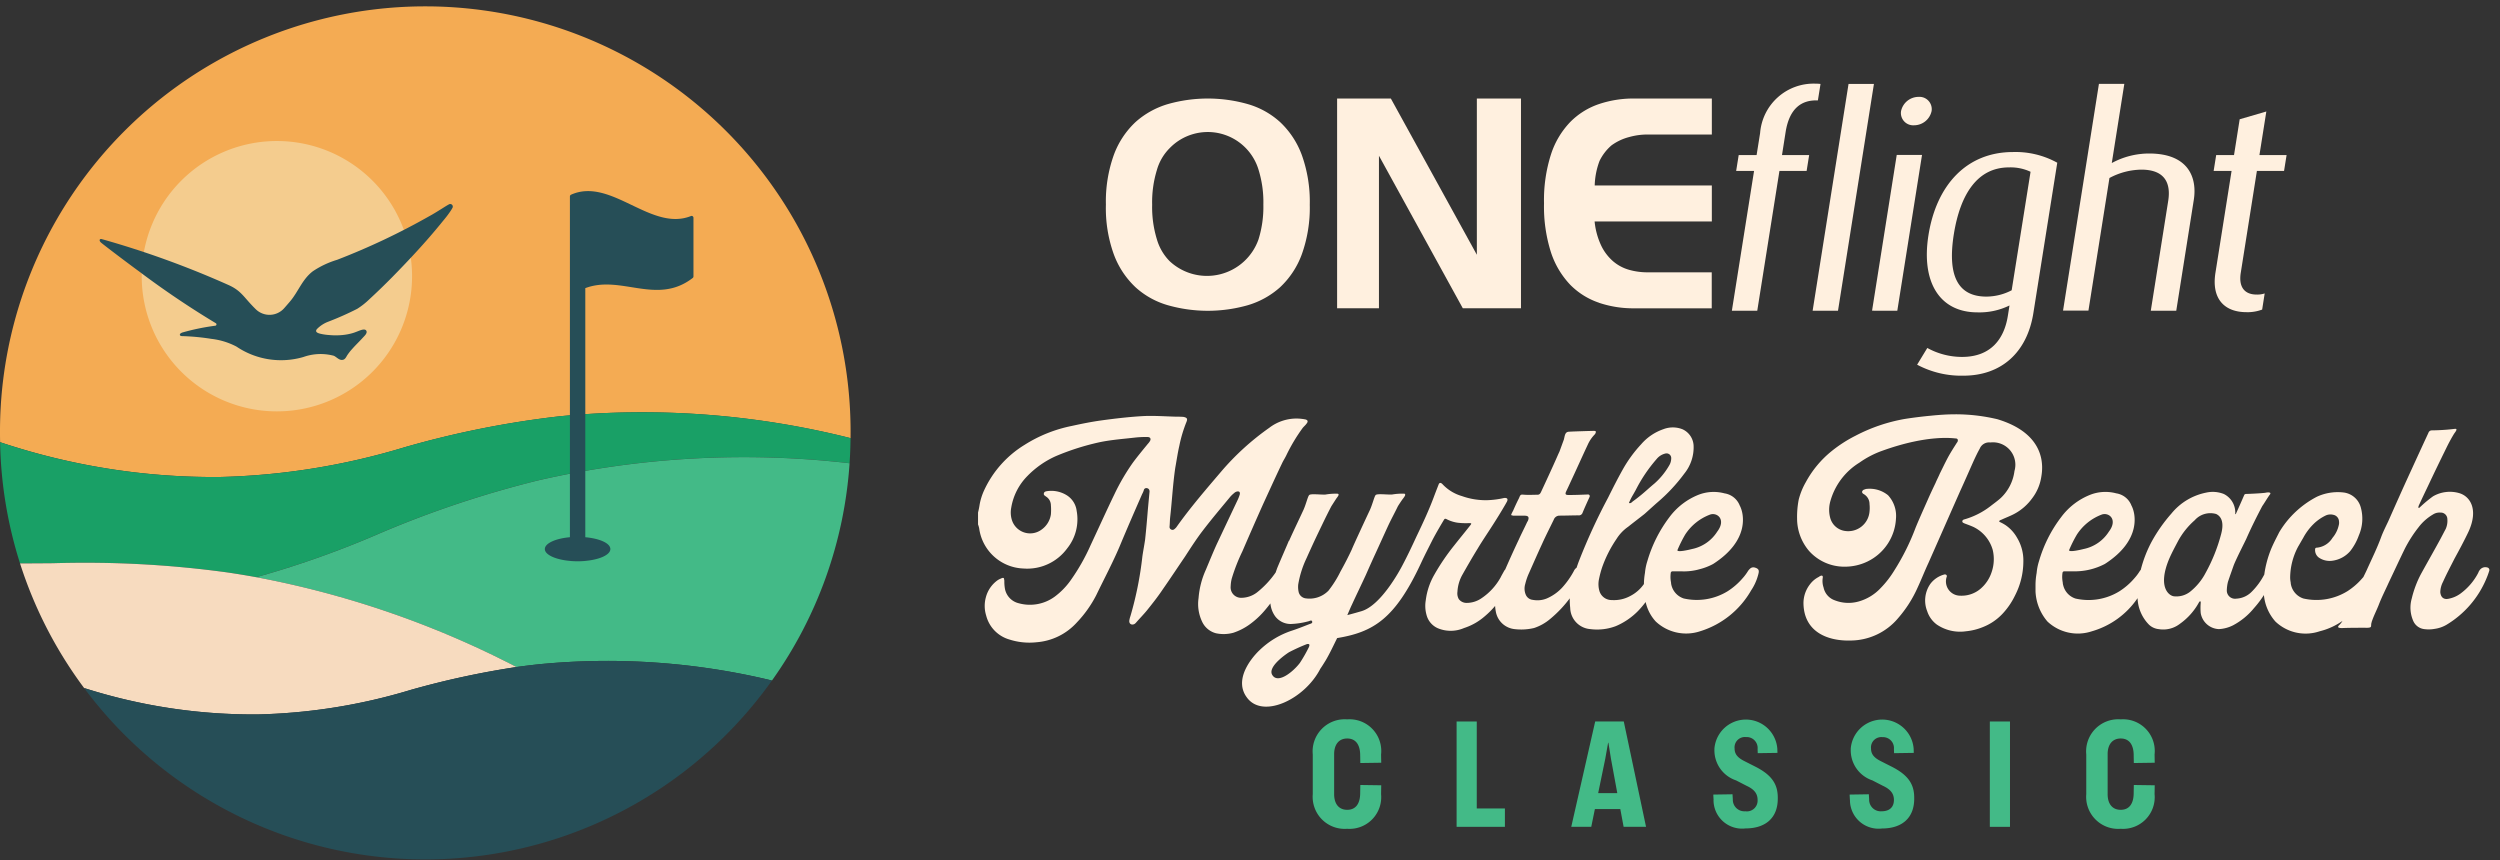 <svg xmlns="http://www.w3.org/2000/svg" xmlns:xlink="http://www.w3.org/1999/xlink" width="220.938" height="76" viewBox="0 0 220.938 76">
  <rect x="0" y="0" width="220.938" height="76" fill="#333333" stroke="none"/>
  <defs>
    <clipPath id="clip-mbc-oneflight-logo-footer">
      <rect width="220.938" height="76"/>
    </clipPath>
  </defs>
  <g id="mbc-oneflight-logo-footer" clip-path="url(#clip-mbc-oneflight-logo-footer)">
    <g id="Group_195" data-name="Group 195" transform="translate(0 1)">
      <g id="Group_189" data-name="Group 189" transform="translate(116.016 62.576)">
        <path id="Path_1509" data-name="Path 1509" d="M182.476,105.384v-3.511a2.836,2.836,0,0,1,3.045-3.1,2.8,2.8,0,0,1,2.992,3.1l.013.732-1.848.027-.013-.785c-.027-.825-.386-1.383-1.144-1.383s-1.156.558-1.156,1.383v3.537c0,.838.4,1.383,1.156,1.383s1.117-.545,1.144-1.383l.013-.811,1.848.026-.013.785a2.8,2.8,0,0,1-2.992,3.059,2.831,2.831,0,0,1-3.045-3.059" transform="translate(-182.476 -98.775)" fill="#43ba87"/>
        <path id="Path_1510" data-name="Path 1510" d="M204.251,99.068v7.686h2.487v1.623h-4.269V99.068Z" transform="translate(-189.758 -98.882)" fill="#43ba87"/>
        <path id="Path_1511" data-name="Path 1511" d="M223.034,108.377l-.292-1.569h-2.247l-.32,1.569h-1.768l2.115-9.309h2.526l1.968,9.309Zm-2.248-2.979h1.689l-.558-3.032-.226-1.423h-.027l-.252,1.423Z" transform="translate(-195.563 -98.882)" fill="#43ba87"/>
        <path id="Path_1512" data-name="Path 1512" d="M238.175,105.9l-.027-.465,1.7-.027.027.439a1.023,1.023,0,0,0,1.1,1.064.951.951,0,0,0,1.09-1c0-.545-.279-.931-.971-1.25l-.931-.479a2.8,2.8,0,0,1-1.914-2.726v-.079a2.788,2.788,0,0,1,5.558-.013l.013.386-1.742.026-.013-.359a.968.968,0,0,0-1.024-1.064.914.914,0,0,0-1.01,1c0,.519.279.837.931,1.156l.971.492c1.383.718,1.915,1.516,1.915,2.7v.093c0,1.769-1.157,2.632-2.846,2.632a2.524,2.524,0,0,1-2.832-2.526" transform="translate(-202.753 -98.79)" fill="#43ba87"/>
        <path id="Path_1513" data-name="Path 1513" d="M257.124,105.9l-.027-.465,1.7-.027.027.439a1.023,1.023,0,0,0,1.1,1.064c.705,0,1.09-.372,1.09-1,0-.545-.279-.931-.971-1.25l-.931-.479a2.8,2.8,0,0,1-1.914-2.726v-.079a2.788,2.788,0,0,1,5.558-.013l.013.386-1.742.026-.013-.359A.968.968,0,0,0,260,100.359a.914.914,0,0,0-1.01,1c0,.519.28.837.931,1.156l.971.492c1.383.718,1.915,1.516,1.915,2.7v.093c0,1.769-1.157,2.632-2.846,2.632a2.524,2.524,0,0,1-2.832-2.526" transform="translate(-209.654 -98.79)" fill="#43ba87"/>
        <rect id="Rectangle_2508" data-name="Rectangle 2508" width="1.781" height="9.309" transform="translate(59.836 0.186)" fill="#43ba87"/>
        <path id="Path_1514" data-name="Path 1514" d="M289.994,105.384v-3.511a2.836,2.836,0,0,1,3.045-3.1,2.8,2.8,0,0,1,2.992,3.1l.013.732-1.848.027-.013-.785c-.027-.825-.385-1.383-1.144-1.383s-1.156.558-1.156,1.383v3.537c0,.838.4,1.383,1.156,1.383s1.117-.545,1.144-1.383l.013-.811,1.848.026-.013.785a2.8,2.8,0,0,1-2.992,3.059,2.831,2.831,0,0,1-3.045-3.059" transform="translate(-221.636 -98.775)" fill="#43ba87"/>
      </g>
      <g id="Group_188" data-name="Group 188" transform="translate(86.41 6.392)">
        <path id="Path_1515" data-name="Path 1515" d="M204.57,69.979c-.264-.048-.381.048-.577.29a4.135,4.135,0,0,1-.477.646,6.017,6.017,0,0,1-1.321,1.153,5.21,5.21,0,0,1-3.89.65,1.646,1.646,0,0,1-1.079-1.127,1.18,1.18,0,0,1-.048-.29,2.4,2.4,0,0,1-.048-.407,2.9,2.9,0,0,1,.022-.434.16.16,0,0,1,.169-.143h.745a5,5,0,0,0,1.655-.191,5.12,5.12,0,0,0,1.178-.458c3.289-2.111,2.712-4.511,2.352-5.161a1.717,1.717,0,0,0-1.347-1.079,3.7,3.7,0,0,0-2.279.118,5.942,5.942,0,0,0-2.595,1.993A11.929,11.929,0,0,0,195.09,69.4a4.818,4.818,0,0,0-.216,1.057,6.106,6.106,0,0,0-.092.984,3.322,3.322,0,0,1-1.207,1.057,3,3,0,0,1-1.63.359,1.123,1.123,0,0,1-1.1-.814,2.191,2.191,0,0,1-.048-.962,8.846,8.846,0,0,1,.286-1.1,10.772,10.772,0,0,1,1.273-2.518,3.723,3.723,0,0,1,1.031-1.083c.481-.385.962-.745,1.443-1.127.381-.338.741-.671,1.127-1.009a15.12,15.12,0,0,0,2.4-2.569,3.692,3.692,0,0,0,.815-2.474,1.671,1.671,0,0,0-.984-1.439,2.317,2.317,0,0,0-1.7,0,4.538,4.538,0,0,0-1.945,1.322,11.622,11.622,0,0,0-1.656,2.279c-.458.819-.866,1.633-1.273,2.448a52.087,52.087,0,0,0-2.544,5.523c-.088.221-.165.441-.238.664a.7.7,0,0,0-.242.294,7.288,7.288,0,0,1-1.057,1.49,4.05,4.05,0,0,1-1.343.937,2.181,2.181,0,0,1-1.226.121.747.747,0,0,1-.624-.459,1.381,1.381,0,0,1-.048-.936,5.348,5.348,0,0,1,.264-.814c.408-.914.815-1.85,1.248-2.785.312-.694.671-1.391,1.009-2.089a.539.539,0,0,1,.481-.36c.576,0,1.127-.025,1.7-.025a.342.342,0,0,0,.36-.213c.143-.36.312-.723.481-1.105.048-.095.1-.216.143-.312a.147.147,0,0,0-.143-.216c-.554.022-1.13.047-1.7.047-.29,0-.338-.073-.216-.338.117-.238.238-.5.359-.767.529-1.127,1.031-2.257,1.56-3.384a3.1,3.1,0,0,1,.6-.867.422.422,0,0,0,.1-.238c-.025-.073-.147-.073-.168-.073-.169,0-1.824.048-2.184.073-.385,0-.385.334-.481.7-.121.334-.36.984-.385,1.053-.07.147-.144.312-.217.481-.455,1.031-.936,2.066-1.417,3.1-.07.143-.143.238-.312.238-.382,0-.742.025-1.127,0-.36-.022-.36-.048-.5.29-.194.381-.363.745-.528,1.127a3.043,3.043,0,0,0-.147.29s-.069.118.074.118a.286.286,0,0,0,.143.025h.936c.338,0,.433.121.312.433a.476.476,0,0,1-.069.118c-.242.529-.507,1.035-.745,1.563-.415.874-.811,1.751-1.2,2.643a.694.694,0,0,0-.092.117c-.1.191-.216.381-.312.577a5.279,5.279,0,0,1-1.659,1.823,2.326,2.326,0,0,1-1.369.434.854.854,0,0,1-.671-.338,1.028,1.028,0,0,1-.118-.65,3.433,3.433,0,0,1,.455-1.534c.433-.767.863-1.512,1.321-2.257.429-.72.91-1.417,1.366-2.136.385-.6.771-1.226,1.13-1.85.022-.048.069-.121.095-.169.217-.429-.264-.334-.264-.334a7.629,7.629,0,0,1-1.49.191,6.248,6.248,0,0,1-2.206-.36,3.8,3.8,0,0,1-1.706-1.031c-.217-.242-.312-.1-.36-.025a.1.1,0,0,1-.022.073c-.121.312-.243.624-.36.936-.459,1.248-1.01,2.426-1.586,3.627-.385.84-.793,1.7-1.226,2.518-.286.554-1.934,3.578-3.637,4.073-.451.132-.862.246-1.244.345.2-.463.363-.841.392-.888.382-.841.863-1.824,1.248-2.665.286-.65.576-1.3.862-1.919.169-.364.94-2.066,1.153-2.522.264-.554.554-1.083.818-1.633,0,0,.334-.528.455-.671.1-.143.29-.359.121-.433a5.212,5.212,0,0,0-1.1.074c-.455.022-1.3-.1-1.443.047-.117.121-.264.767-.5,1.3-.455.961-1.586,3.41-1.608,3.505-.312.671-.649,1.321-1.009,1.967a9.338,9.338,0,0,1-1.057,1.681,2.341,2.341,0,0,1-2.04.671.733.733,0,0,1-.6-.6,2.031,2.031,0,0,1-.025-.65,8.772,8.772,0,0,1,.745-2.326c.169-.385.338-.745.5-1.105.289-.624.576-1.226.866-1.824.264-.554.528-1.083.814-1.633,0,0,.338-.528.433-.671s.312-.359.144-.433a5.144,5.144,0,0,0-1.1.074c-.477.022-1.3-.1-1.439.047-.121.121-.265.767-.5,1.3-.411.888-.866,1.824-1.273,2.738h-.025c-.048.143-.767,1.776-1.031,2.422-.044.125-.088.246-.128.371a8.2,8.2,0,0,1-1.652,1.769,2.312,2.312,0,0,1-1.366.477.924.924,0,0,1-.961-1.031,3.053,3.053,0,0,1,.095-.671,16.284,16.284,0,0,1,.937-2.4c.6-1.39,1.2-2.76,1.823-4.154.554-1.2,1.105-2.422,1.681-3.623.121-.264.29-.506.408-.771a15.487,15.487,0,0,1,1.394-2.326c.1-.144.264-.264.36-.408.168-.195.121-.338-.121-.385a4.182,4.182,0,0,0-.767-.074,3.965,3.965,0,0,0-2.4.819,22.951,22.951,0,0,0-4.224,3.838c-1.369,1.608-2.764,3.219-3.986,4.948a1.039,1.039,0,0,1-.169.165.249.249,0,0,1-.313.026.244.244,0,0,1-.121-.238c.026-.264.026-.529.048-.771.169-1.486.242-2.976.459-4.44.118-.646.213-1.317.359-1.946a11.921,11.921,0,0,1,.624-2.088c.117-.286.069-.382-.242-.455-.217-.022-.455-.022-.671-.022-.984-.025-1.968-.1-2.929-.051-1.248.073-2.47.216-3.7.385-.866.121-1.7.29-2.569.481a12.289,12.289,0,0,0-4.2,1.681,9.248,9.248,0,0,0-3.575,4.033,5.216,5.216,0,0,0-.385,1.222,6.99,6.99,0,0,1-.144.719v1.057a1.9,1.9,0,0,1,.1.338,4.1,4.1,0,0,0,3.913,3.553,4.374,4.374,0,0,0,3.864-1.776,4.1,4.1,0,0,0,.84-3.314,1.9,1.9,0,0,0-.814-1.343,2.585,2.585,0,0,0-1.776-.407c-.143.022-.29.048-.312.216-.025.143.1.191.191.264a.911.911,0,0,1,.433.767,4.982,4.982,0,0,1,0,.815,2.007,2.007,0,0,1-.866,1.369,1.69,1.69,0,0,1-2.591-.91,2.229,2.229,0,0,1-.048-1.057,5.17,5.17,0,0,1,1.417-2.786,8.136,8.136,0,0,1,2.543-1.776,21.979,21.979,0,0,1,3.864-1.226c1.032-.213,2.067-.287,3.124-.408a8.346,8.346,0,0,1,1.1-.048c.242,0,.338.168.195.385a1.385,1.385,0,0,1-.169.217c-.433.528-.888,1.079-1.3,1.63a19.079,19.079,0,0,0-1.659,2.833c-.719,1.49-1.39,2.977-2.088,4.466a17.817,17.817,0,0,1-1.8,3.167,6.4,6.4,0,0,1-1.394,1.417,3.7,3.7,0,0,1-3.167.576,1.623,1.623,0,0,1-1.226-1.3,3.541,3.541,0,0,1-.048-.7c-.022-.069-.022-.19-.048-.216-.048-.048-.165-.022-.238.026a1.6,1.6,0,0,0-.29.142A2.671,2.671,0,0,0,136.63,72.6a2.876,2.876,0,0,0,.025,1.633,2.964,2.964,0,0,0,2.063,2.114,5.765,5.765,0,0,0,2.4.238,5.343,5.343,0,0,0,3.531-1.729,10.319,10.319,0,0,0,1.728-2.422c.694-1.442,1.439-2.833,2.063-4.3.649-1.563,1.321-3.1,1.993-4.635a1.925,1.925,0,0,0,.169-.408.229.229,0,0,1,.264-.121.257.257,0,0,1,.217.216.445.445,0,0,1,0,.169c-.048.528-.1,1.057-.147,1.586-.07.862-.144,1.728-.239,2.591-.073.5-.169.984-.238,1.464a30.775,30.775,0,0,1-1.057,5.281,1.966,1.966,0,0,0-.1.407c-.025.291.216.411.455.291a.763.763,0,0,0,.121-.1c.334-.386.672-.724.984-1.105.481-.6.958-1.2,1.391-1.849.671-.962,1.321-1.946,1.971-2.9.5-.771,1.006-1.56,1.56-2.283.767-1.005,1.56-1.942,2.352-2.9a2.541,2.541,0,0,1,.429-.433.547.547,0,0,1,.264-.143c.195-.026.265.048.242.238a3.449,3.449,0,0,1-.169.459q-.936,1.976-1.871,3.96c-.338.745-.65,1.512-.962,2.257a7.44,7.44,0,0,0-.645,2.5,3.631,3.631,0,0,0,.359,2.184,1.864,1.864,0,0,0,1.2.936,3.245,3.245,0,0,0,1.512-.048,5.3,5.3,0,0,0,1.417-.72,7.535,7.535,0,0,0,1.417-1.321c.151-.179.3-.367.444-.554A2.28,2.28,0,0,0,162.2,74.3a1.708,1.708,0,0,0,1.39.672,6.937,6.937,0,0,0,1.56-.243c.1-.022.265-.143.313.026.048.143-.118.191-.213.217-.554.216-1.083.429-1.612.6A7.472,7.472,0,0,0,160.8,77.3s-2.518,2.3-1.1,4.176c1.391,1.9,5.087.169,6.481-2.543.165-.238.312-.481.477-.745.374-.635.686-1.31,1.013-1.971,3.215-.532,5.123-1.71,7.4-6.6.353-.76.624-1.273.969-1.964.334-.668,1.02-1.806,1.02-1.806.121-.212.143-.212.36-.1a3,3,0,0,0,.9.275c1.043.125,1.376-.1,1.116.231-.551.7-.888,1.1-1.439,1.8a19.414,19.414,0,0,0-1.728,2.543,5.992,5.992,0,0,0-.767,2.283,2.942,2.942,0,0,0,.07,1.3,1.76,1.76,0,0,0,1.009,1.174,2.955,2.955,0,0,0,2.3-.022,5.2,5.2,0,0,0,1.824-1.031,7.344,7.344,0,0,0,.925-.924,3.8,3.8,0,0,0,.062.491,1.882,1.882,0,0,0,1.677,1.56,4.91,4.91,0,0,0,1.706-.1,4.281,4.281,0,0,0,1.439-.814,10.527,10.527,0,0,0,1.714-1.809,6.523,6.523,0,0,0,.04.848,1.924,1.924,0,0,0,1.776,1.872,4.663,4.663,0,0,0,2.257-.264,6.084,6.084,0,0,0,1.967-1.343,9.046,9.046,0,0,0,.668-.785,3.718,3.718,0,0,0,.892,1.721,3.925,3.925,0,0,0,3.916.863A7.854,7.854,0,0,0,204.258,72a4.489,4.489,0,0,0,.6-1.3c.121-.407.143-.6-.29-.719m-6.816-1.56a11.871,11.871,0,0,1,.672-1.343,4.5,4.5,0,0,1,2.209-1.776c.624-.216,1.439.434.624,1.513a3.459,3.459,0,0,1-2.235,1.534c-.191.052-1.39.338-1.27.074m-4.25-4.25a5.4,5.4,0,0,1,.264-.528c.1-.165.191-.334.286-.5A13.233,13.233,0,0,1,195.9,60.4a1.407,1.407,0,0,1,.814-.5.413.413,0,0,1,.481.408,1.242,1.242,0,0,1-.191.671,6.366,6.366,0,0,1-1.3,1.586c-.411.338-.793.7-1.2,1.031-.242.195-.481.385-.723.554-.165.191-.381.191-.286.022M165.175,77.015a13.154,13.154,0,0,1-.793,1.391c-.576.767-1.919,1.871-2.426,1.1-.525-.745,1.347-1.967,1.464-2.04a16.261,16.261,0,0,1,1.585-.719s.143-.026.191.022c.051.073,0,.195-.022.242" transform="translate(-135.91 -27.219)" fill="#fff0df"/>
        <path id="Path_1516" data-name="Path 1516" d="M267.484,56.8a15.888,15.888,0,0,0-3.7-.432c-.7,0-1.416.048-2.136.12-.768.072-1.56.168-2.328.289a14.925,14.925,0,0,0-4.369,1.488,11.9,11.9,0,0,0-2.089,1.344,9.082,9.082,0,0,0-2.3,2.761,6.093,6.093,0,0,0-.624,1.536,8.035,8.035,0,0,0-.144,1.68,4.414,4.414,0,0,0,1.057,2.857,4.179,4.179,0,0,0,3.144,1.392,4.582,4.582,0,0,0,2.017-.456,4.462,4.462,0,0,0,2.521-3.793,2.689,2.689,0,0,0-.7-2.064,2.568,2.568,0,0,0-1.968-.552c-.048.024-.144.048-.193.071-.192.121-.168.289.024.385a1.018,1.018,0,0,1,.5.888,2.978,2.978,0,0,1,0,.648,1.893,1.893,0,0,1-2.257,1.7,1.578,1.578,0,0,1-1.2-1.08,2.753,2.753,0,0,1-.024-1.464,5.848,5.848,0,0,1,2.593-3.481,8.24,8.24,0,0,1,2.041-1.056c4.08-1.464,6.289-1.08,6.457-1.08s.24.12.168.288c0,.024-.024.048-.048.072-.288.456-.6.937-.84,1.392s-.456.912-.673,1.345c-.12.288-.264.552-.384.84-.24.5-.48,1.008-.7,1.513-.36.816-.72,1.608-1.056,2.424a20.448,20.448,0,0,1-1.872,3.769,8.72,8.72,0,0,1-1.225,1.584,4.227,4.227,0,0,1-1.92,1.176,3.315,3.315,0,0,1-2.137-.1,1.519,1.519,0,0,1-.984-1.128,1.779,1.779,0,0,1-.072-.865c.024-.168-.048-.216-.192-.168a.964.964,0,0,0-.168.1,2.227,2.227,0,0,0-.769.648,2.712,2.712,0,0,0-.576,1.657c.024,2.52,2.089,3.385,4.225,3.312a5.524,5.524,0,0,0,4.153-1.993,10.709,10.709,0,0,0,1.7-2.665c.336-.72.624-1.464.96-2.184.936-2.113,1.873-4.249,2.809-6.362.408-.888.792-1.776,1.2-2.689.168-.36.336-.72.528-1.056a.889.889,0,0,1,.936-.553,1.98,1.98,0,0,1,2.136,2.521,3.971,3.971,0,0,1-1.2,2.376c-.289.264-.624.5-.937.744a6.806,6.806,0,0,1-2.28,1.152c-.1.024-.193.072-.193.193.024.12.12.12.193.168.263.1.528.192.792.312a3.238,3.238,0,0,1,1.7,2.017,3.52,3.52,0,0,1-.1,1.993,3.249,3.249,0,0,1-.96,1.44,2.581,2.581,0,0,1-1.8.624,1.262,1.262,0,0,1-1.2-1.68c.024-.024,0-.12-.024-.144a.2.2,0,0,0-.192-.048,2.277,2.277,0,0,0-1.224.816,2.563,2.563,0,0,0-.288,2.424,2.387,2.387,0,0,0,.84,1.176,3.647,3.647,0,0,0,2.593.6,5.221,5.221,0,0,0,1.464-.36,4.756,4.756,0,0,0,1.728-1.152,6.4,6.4,0,0,0,1.129-1.633,6.605,6.605,0,0,0,.744-3,3.87,3.87,0,0,0-.552-2.113,3.327,3.327,0,0,0-1.033-1.129,3.962,3.962,0,0,0-.432-.24c-.048-.024-.288-.1.1-.24.408-.192.816-.336,1.2-.552a4.618,4.618,0,0,0,1.488-1.321,4.145,4.145,0,0,0,.816-1.92c.144-.816.5-3.769-3.913-5.089" transform="translate(-177.386 -27.146)" fill="#fff0df"/>
        <path id="Path_1517" data-name="Path 1517" d="M322.87,70.639a.606.606,0,0,0-.694.264.681.681,0,0,0-.1.195,5.324,5.324,0,0,1-1.612,1.872,2.607,2.607,0,0,1-1.005.429c-.433.1-.7-.117-.745-.572a2.067,2.067,0,0,1,.238-.914c.312-.7.672-1.369,1.01-2.041.433-.793.862-1.586,1.247-2.4.914-1.993.121-3.145-.84-3.41a2.968,2.968,0,0,0-2.3.29,11.232,11.232,0,0,0-1.2,1.006c-.048.025-.095.025-.095-.048a.935.935,0,0,1,.095-.264c.265-.576.529-1.127.794-1.681.528-1.126,1.078-2.253,1.633-3.384.191-.385.385-.745.6-1.1.048-.1.29-.36.242-.455-.025-.074-.216-.026-.242-.026a18.514,18.514,0,0,1-1.919.121.312.312,0,0,0-.311.216c-.5,1.08-1.01,2.184-1.513,3.289-.7,1.512-1.369,3.024-2.04,4.536-.217.458-.433.888-.6,1.321-.364,1.009-.841,1.966-1.273,2.928-.1.228-.217.451-.323.675-.03.029-.055.062-.085.092a6,6,0,0,1-1.321,1.153,5.208,5.208,0,0,1-3.89.65,1.646,1.646,0,0,1-1.079-1.127,1.185,1.185,0,0,1-.048-.291,2.458,2.458,0,0,1-.048-.407,5.9,5.9,0,0,1,.719-2.785c.143-.239.287-.5.433-.746a5.073,5.073,0,0,1,.91-1.222,4.037,4.037,0,0,1,1.105-.771,1.018,1.018,0,0,1,.65-.048.619.619,0,0,1,.5.577.858.858,0,0,1-.025.359,2.591,2.591,0,0,1-.551,1.1,1.819,1.819,0,0,1-1.369.867c-.144,0-.169.07-.169.191a.826.826,0,0,0,.312.671,1.688,1.688,0,0,0,1.226.291,2.526,2.526,0,0,0,1.56-.841,4.865,4.865,0,0,0,.767-1.391,3.715,3.715,0,0,0,.168-2.5,1.8,1.8,0,0,0-1.534-1.3,4.39,4.39,0,0,0-2.352.385,8.407,8.407,0,0,0-2.811,2.375,8.885,8.885,0,0,0-.5.745c-.264.528-.55,1.057-.767,1.607a9.4,9.4,0,0,0-.558,2.139,6.094,6.094,0,0,1-1.123,1.534,2.04,2.04,0,0,1-1.347.6.727.727,0,0,1-.841-.767,3.459,3.459,0,0,1,.1-.719c.165-.5.334-.962.5-1.439.217-.576,1.01-2.114,1.127-2.378.433-.984.914-1.945,1.417-2.9.025,0,.528-.841.671-1.009.121-.169-.07-.217-.429-.143-.338.048-1.465.1-1.659.1-.165,0-.191.1-.191.1-.238.551-.481,1.1-.744,1.681-.022.022-.048,0-.048-.026a1.826,1.826,0,0,0-1.01-1.75,2.663,2.663,0,0,0-1.56-.121,5.3,5.3,0,0,0-3.071,1.85,13.763,13.763,0,0,0-1.7,2.4,10.916,10.916,0,0,0-1.01,2.58c-.022.025-.048.051-.073.084a4.172,4.172,0,0,1-.481.646,5.928,5.928,0,0,1-1.321,1.153,5.2,5.2,0,0,1-3.887.65A1.63,1.63,0,0,1,285.4,72.25a1.167,1.167,0,0,1-.052-.291,2.94,2.94,0,0,1-.047-.407,2.473,2.473,0,0,1,.025-.433.159.159,0,0,1,.169-.143h.741a5.711,5.711,0,0,0,2.833-.65c3.288-2.11,2.712-4.511,2.352-5.16a1.709,1.709,0,0,0-1.343-1.079,3.7,3.7,0,0,0-2.279.117A5.9,5.9,0,0,0,285.2,66.2a11.784,11.784,0,0,0-1.945,3.864,4.845,4.845,0,0,0-.213,1.057,6.062,6.062,0,0,0-.1,1.13v.5A4.368,4.368,0,0,0,284,75.417a3.919,3.919,0,0,0,3.912.863,7.333,7.333,0,0,0,4.048-2.929,3.532,3.532,0,0,0,1.02,2.352,1.469,1.469,0,0,0,.863.385,2.4,2.4,0,0,0,1.872-.481,5.6,5.6,0,0,0,1.68-1.9c.026-.022.048-.1.121-.069.026,0,.026.1.026.121a5.3,5.3,0,0,0,0,.91,1.7,1.7,0,0,0,1.607,1.416,3.125,3.125,0,0,0,1.247-.334,6.053,6.053,0,0,0,1.85-1.516,9.022,9.022,0,0,0,.881-1.16,4.113,4.113,0,0,0,1.013,2.338,3.873,3.873,0,0,0,3.916.863,6.008,6.008,0,0,0,2.011-.914,1.544,1.544,0,0,1-.283.364c-.146.143-.194.286.312.264.528-.025,1.607-.025,1.776-.025h.216s.408.025.477-.069c.052-.048.025-.144.052-.291v-.022c0-.026,0-.026.022-.048a.211.211,0,0,1,.025-.121c.165-.5.408-.961.6-1.443.264-.693.6-1.343.889-1.989.481-1.009.936-1.993,1.416-2.98a11.45,11.45,0,0,1,1.226-1.919,4.379,4.379,0,0,1,1.27-1.127,1.035,1.035,0,0,1,.65-.169.582.582,0,0,1,.624.576,1.767,1.767,0,0,1-.143.863c-.168.315-.338.65-.507.961-.55,1.01-1.127,2.019-1.68,3.024a9.143,9.143,0,0,0-.815,2.162,2.917,2.917,0,0,0,.121,1.967,1.213,1.213,0,0,0,.984.745,2.947,2.947,0,0,0,.936-.025,2.82,2.82,0,0,0,1.031-.36,8.621,8.621,0,0,0,3.531-4.1,6.523,6.523,0,0,0,.238-.65.227.227,0,0,0-.168-.312m-36.947-1.56a11.838,11.838,0,0,1,.675-1.343A4.513,4.513,0,0,1,288.8,65.96c.624-.217,1.442.433.624,1.512a3.45,3.45,0,0,1-2.232,1.534c-.191.051-1.391.338-1.273.073m13.421-1.369a14.911,14.911,0,0,1-1.369,3.41,5.2,5.2,0,0,1-1.391,1.68,1.974,1.974,0,0,1-1.395.386c-.381-.026-1.512-.723-.429-3.314.238-.551.529-1.079.793-1.586a6.692,6.692,0,0,1,1.464-1.824,1.842,1.842,0,0,1,1.894-.55c.793.381.528,1.438.433,1.8" transform="translate(-189.463 -27.879)" fill="#fff0df"/>
        <path id="Path_1518" data-name="Path 1518" d="M171.032,17.462a7.59,7.59,0,0,0-1.918-2.906,7.2,7.2,0,0,0-2.863-1.59,12.918,12.918,0,0,0-7.05,0,7.434,7.434,0,0,0-2.863,1.59,7.542,7.542,0,0,0-1.918,2.906,12.194,12.194,0,0,0-.7,4.393,12.017,12.017,0,0,0,.7,4.393,7.6,7.6,0,0,0,1.918,2.906,7.2,7.2,0,0,0,2.863,1.59,12.918,12.918,0,0,0,7.05,0,7.424,7.424,0,0,0,2.863-1.59,7.527,7.527,0,0,0,1.918-2.906,12.193,12.193,0,0,0,.705-4.393,12.193,12.193,0,0,0-.705-4.393M167.215,24.9a4.828,4.828,0,0,1-7.867,1.943,4.538,4.538,0,0,1-1.127-1.943,9.656,9.656,0,0,1-.413-3.044,9.656,9.656,0,0,1,.413-3.044,4.456,4.456,0,0,1,1.127-1.943,4.688,4.688,0,0,1,7.875,1.943,9.655,9.655,0,0,1,.413,3.044,9.615,9.615,0,0,1-.422,3.044" transform="translate(-142.396 -11.16)" fill="#fff0df"/>
        <path id="Path_1519" data-name="Path 1519" d="M185.833,12.476H190.6l7.6,13.807V12.476h3.9V31.012h-5.141l-7.411-13.481V31.012H185.85V12.476Z" transform="translate(-154.093 -11.16)" fill="#fff0df"/>
        <path id="Path_1520" data-name="Path 1520" d="M219.479,30.522a6.469,6.469,0,0,1-2.528-1.574,7.543,7.543,0,0,1-1.711-2.863,13.3,13.3,0,0,1-.619-4.342,13.256,13.256,0,0,1,.619-4.341,7.4,7.4,0,0,1,1.711-2.864,6.475,6.475,0,0,1,2.528-1.573,9.518,9.518,0,0,1,3.087-.49h6.886v3.181h-5.665a5.963,5.963,0,0,0-1.642.224,4.6,4.6,0,0,0-1.565.739A4.266,4.266,0,0,0,219.523,18a6.655,6.655,0,0,0-.422,2.158h10.351v3.181h-10.36a6.441,6.441,0,0,0,.594,2.158,4.267,4.267,0,0,0,1.057,1.376,3.758,3.758,0,0,0,1.392.739,5.969,5.969,0,0,0,1.642.223h5.666v3.181h-6.887a9.5,9.5,0,0,1-3.078-.49" transform="translate(-164.578 -11.16)" fill="#fff0df"/>
        <path id="Path_1521" data-name="Path 1521" d="M244.938,18.118l-1.96,12.355h-2.244l1.961-12.355h-1.582l.224-1.4h1.582l.31-1.943a4.738,4.738,0,0,1,4.883-4.368,3.49,3.49,0,0,1,.456.026l-.233,1.453h-.163c-1.2,0-2.347.61-2.691,2.811l-.318,2.021h2.4l-.223,1.4Z" transform="translate(-174.089 -10.406)" fill="#fff0df"/>
        <path id="Path_1522" data-name="Path 1522" d="M251.958,30.488l3.173-20.041h2.244L254.2,30.488Z" transform="translate(-178.176 -10.421)" fill="#fff0df"/>
        <path id="Path_1523" data-name="Path 1523" d="M263.934,14.756a1.087,1.087,0,0,1-1.152-1.255,1.589,1.589,0,0,1,1.547-1.256,1.087,1.087,0,0,1,1.152,1.256,1.589,1.589,0,0,1-1.548,1.255M260.22,31.142,262.4,17.378h2.235l-2.184,13.765Z" transform="translate(-181.186 -11.076)" fill="#fff0df"/>
        <path id="Path_1524" data-name="Path 1524" d="M276.756,34.142c-.55,3.473-2.82,5.536-6.19,5.536a8.288,8.288,0,0,1-4.084-.971l.9-1.479a6.371,6.371,0,0,0,3.069.792c2.5,0,3.714-1.531,4.049-3.628l.146-.92a6.008,6.008,0,0,1-2.829.61c-3.319,0-4.995-2.631-4.333-6.818.7-4.419,3.361-7.351,7.471-7.351a7.627,7.627,0,0,1,3.912.945Zm-.249-12.484a4.163,4.163,0,0,0-1.909-.387c-2.76,0-4.3,2.322-4.875,5.924-.551,3.5.258,5.494,2.88,5.494a4.868,4.868,0,0,0,2.235-.559Z" transform="translate(-183.466 -13.869)" fill="#fff0df"/>
        <path id="Path_1525" data-name="Path 1525" d="M294.521,30.483l1.539-9.707c.232-1.453-.2-2.76-2.373-2.76a6.123,6.123,0,0,0-2.82.739L289.01,30.474h-2.244l3.172-20.041h2.244l-1.109,7a6.908,6.908,0,0,1,3.3-.843c3.473,0,4.264,2.124,3.946,4.11l-1.548,9.784Z" transform="translate(-190.854 -10.416)" fill="#fff0df"/>
        <path id="Path_1526" data-name="Path 1526" d="M310.6,32.011c-1.969,0-3.1-1.2-2.743-3.473l1.427-9.01H307.7l.223-1.4H309.5l.5-3.164,2.356-.688-.61,3.852h2.4l-.224,1.4h-2.4l-1.427,9.01c-.19,1.2.284,1.917,1.41,1.917a2.053,2.053,0,0,0,.705-.1l-.223,1.427a3.789,3.789,0,0,1-1.393.232" transform="translate(-198.478 -11.815)" fill="#fff0df"/>
      </g>
      <g id="Group_187" data-name="Group 187" transform="translate(0 -0.224)">
        <path id="Path_714" data-name="Path 714" d="M19.423,41.379a61.111,61.111,0,0,0,16.32-2.624,84,84,0,0,1,13.724-2.741,75.268,75.268,0,0,1,25.7,1.933A37.586,37.586,0,1,0,0,37.586c0,.24.005.479.01.718a59.6,59.6,0,0,0,19.413,3.075" fill="#f4ab53"/>
        <path id="Path_715" data-name="Path 715" d="M4.692,69.419a92.579,92.579,0,0,1,15.391.811q1.283.188,2.564.422A84.374,84.374,0,0,0,33.275,66.9a91.1,91.1,0,0,1,14.377-4.826,81.4,81.4,0,0,1,27.435-1.494q.075-1.1.085-2.219a75.285,75.285,0,0,0-25.7-1.931,84.045,84.045,0,0,0-13.724,2.741A61.08,61.08,0,0,1,19.428,61.8,59.61,59.61,0,0,1,.015,58.723,37.547,37.547,0,0,0,1.777,69.435c.97,0,1.938-.008,2.916-.016" transform="translate(-0.006 -20.42)" fill="#19a066"/>
        <path id="Path_716" data-name="Path 716" d="M60.621,80.633a61.972,61.972,0,0,1,20.572,1.44,37.386,37.386,0,0,0,6.86-19.2,81.4,81.4,0,0,0-27.435,1.494,91.11,91.11,0,0,0-14.376,4.826,84.558,84.558,0,0,1-10.628,3.75,83.3,83.3,0,0,1,23,7.938c.645-.09,1.31-.174,2-.246" transform="translate(-12.971 -22.708)" fill="#43ba87"/>
        <path id="Path_717" data-name="Path 717" d="M23.657,78.295q-1.282-.234-2.563-.422A92.456,92.456,0,0,0,5.7,77.061c-.978.008-1.945.017-2.915.015q.48,1.5,1.08,2.949A37.557,37.557,0,0,0,8.449,88.09a49.128,49.128,0,0,0,15.389,2.331,50.485,50.485,0,0,0,13.485-2.169,75.725,75.725,0,0,1,9.338-2.019,83.293,83.293,0,0,0-23-7.938" transform="translate(-1.015 -28.062)" fill="#f7dbbf"/>
        <path id="Path_718" data-name="Path 718" d="M51.908,90.935c-.694.072-1.359.156-2,.246A75.813,75.813,0,0,0,40.567,93.2a50.462,50.462,0,0,1-13.485,2.169,49.085,49.085,0,0,1-15.389-2.33,37.587,37.587,0,0,0,60.787-.663,61.972,61.972,0,0,0-20.572-1.44" transform="translate(-4.259 -33.01)" fill="#264e57"/>
        <path id="Path_719" data-name="Path 719" d="M88.647,27.55c-3.532,1.411-7.063-3.461-10.594-1.888a.178.178,0,0,0-.1.148V55.932c-1.27.114-2.216.539-2.216,1.047s.962.94,2.248,1.05c.024,0,.047.006.072.008.186.015.379.022.576.022s.383-.007.567-.021c.028,0,.053-.006.081-.009,1.286-.11,2.247-.537,2.247-1.05s-.945-.932-2.215-1.046V33.921c3.164-1.2,6.328,1.549,9.493-.9a.172.172,0,0,0,.066-.135V27.7a.165.165,0,0,0-.23-.15" transform="translate(-27.587 -9.232)" fill="#264e57"/>
        <path id="Path_720" data-name="Path 720" d="M43.592,30.329A11.946,11.946,0,1,1,31.647,18.383,11.945,11.945,0,0,1,43.592,30.329" transform="translate(-7.176 -6.696)" fill="#f4cc8e"/>
        <path id="Path_721" data-name="Path 721" d="M45.032,27.477a.227.227,0,0,0-.307-.31c-.233.125-.457.275-.677.411-.352.217-.7.439-1.065.636a61.047,61.047,0,0,1-8.15,3.857,7.909,7.909,0,0,0-2.146,1.014c-.943.72-1.284,1.818-2.026,2.682-.167.195-.334.39-.507.584a1.731,1.731,0,0,1-2.507.085c-1.051-1.024-1.235-1.607-2.389-2.13a81.878,81.878,0,0,0-11.221-4.066.171.171,0,0,0-.142.008.114.114,0,0,0-.045.089c0,.1.079.176.154.238.486.4,2.731,2.089,3.361,2.542a78.545,78.545,0,0,0,6.751,4.555.12.12,0,0,1-.038.221,20.03,20.03,0,0,0-2.879.59.56.56,0,0,0-.206.1.143.143,0,0,0-.055.109.125.125,0,0,0,.08.1.363.363,0,0,0,.131.021,19.7,19.7,0,0,1,2.579.244,6.277,6.277,0,0,1,2.214.682,7.038,7.038,0,0,0,5.922.918,4.525,4.525,0,0,1,2.679-.107c.182.083.322.235.5.317a.465.465,0,0,0,.347.03c.185-.067.255-.26.354-.412a4.736,4.736,0,0,1,.427-.541c.305-.345.64-.661.947-1,.122-.137.392-.364.314-.576s-.385-.125-.537-.071c-.249.088-.49.2-.743.267a4.945,4.945,0,0,1-.855.155,6.138,6.138,0,0,1-1.154,0,5.012,5.012,0,0,1-.675-.09c-.144-.034-.547-.1-.481-.325a.344.344,0,0,1,.083-.13,2.759,2.759,0,0,1,.961-.627,26.713,26.713,0,0,0,2.583-1.146,6.521,6.521,0,0,0,1.066-.839q1.047-.966,2.047-1.981c1.481-1.513,2.938-3.066,4.275-4.71.242-.3.492-.586.712-.9.041-.059.2-.274.315-.487" transform="translate(-5.044 -9.885)" fill="#264e57"/>
      </g>
    </g>
  </g>
</svg>
